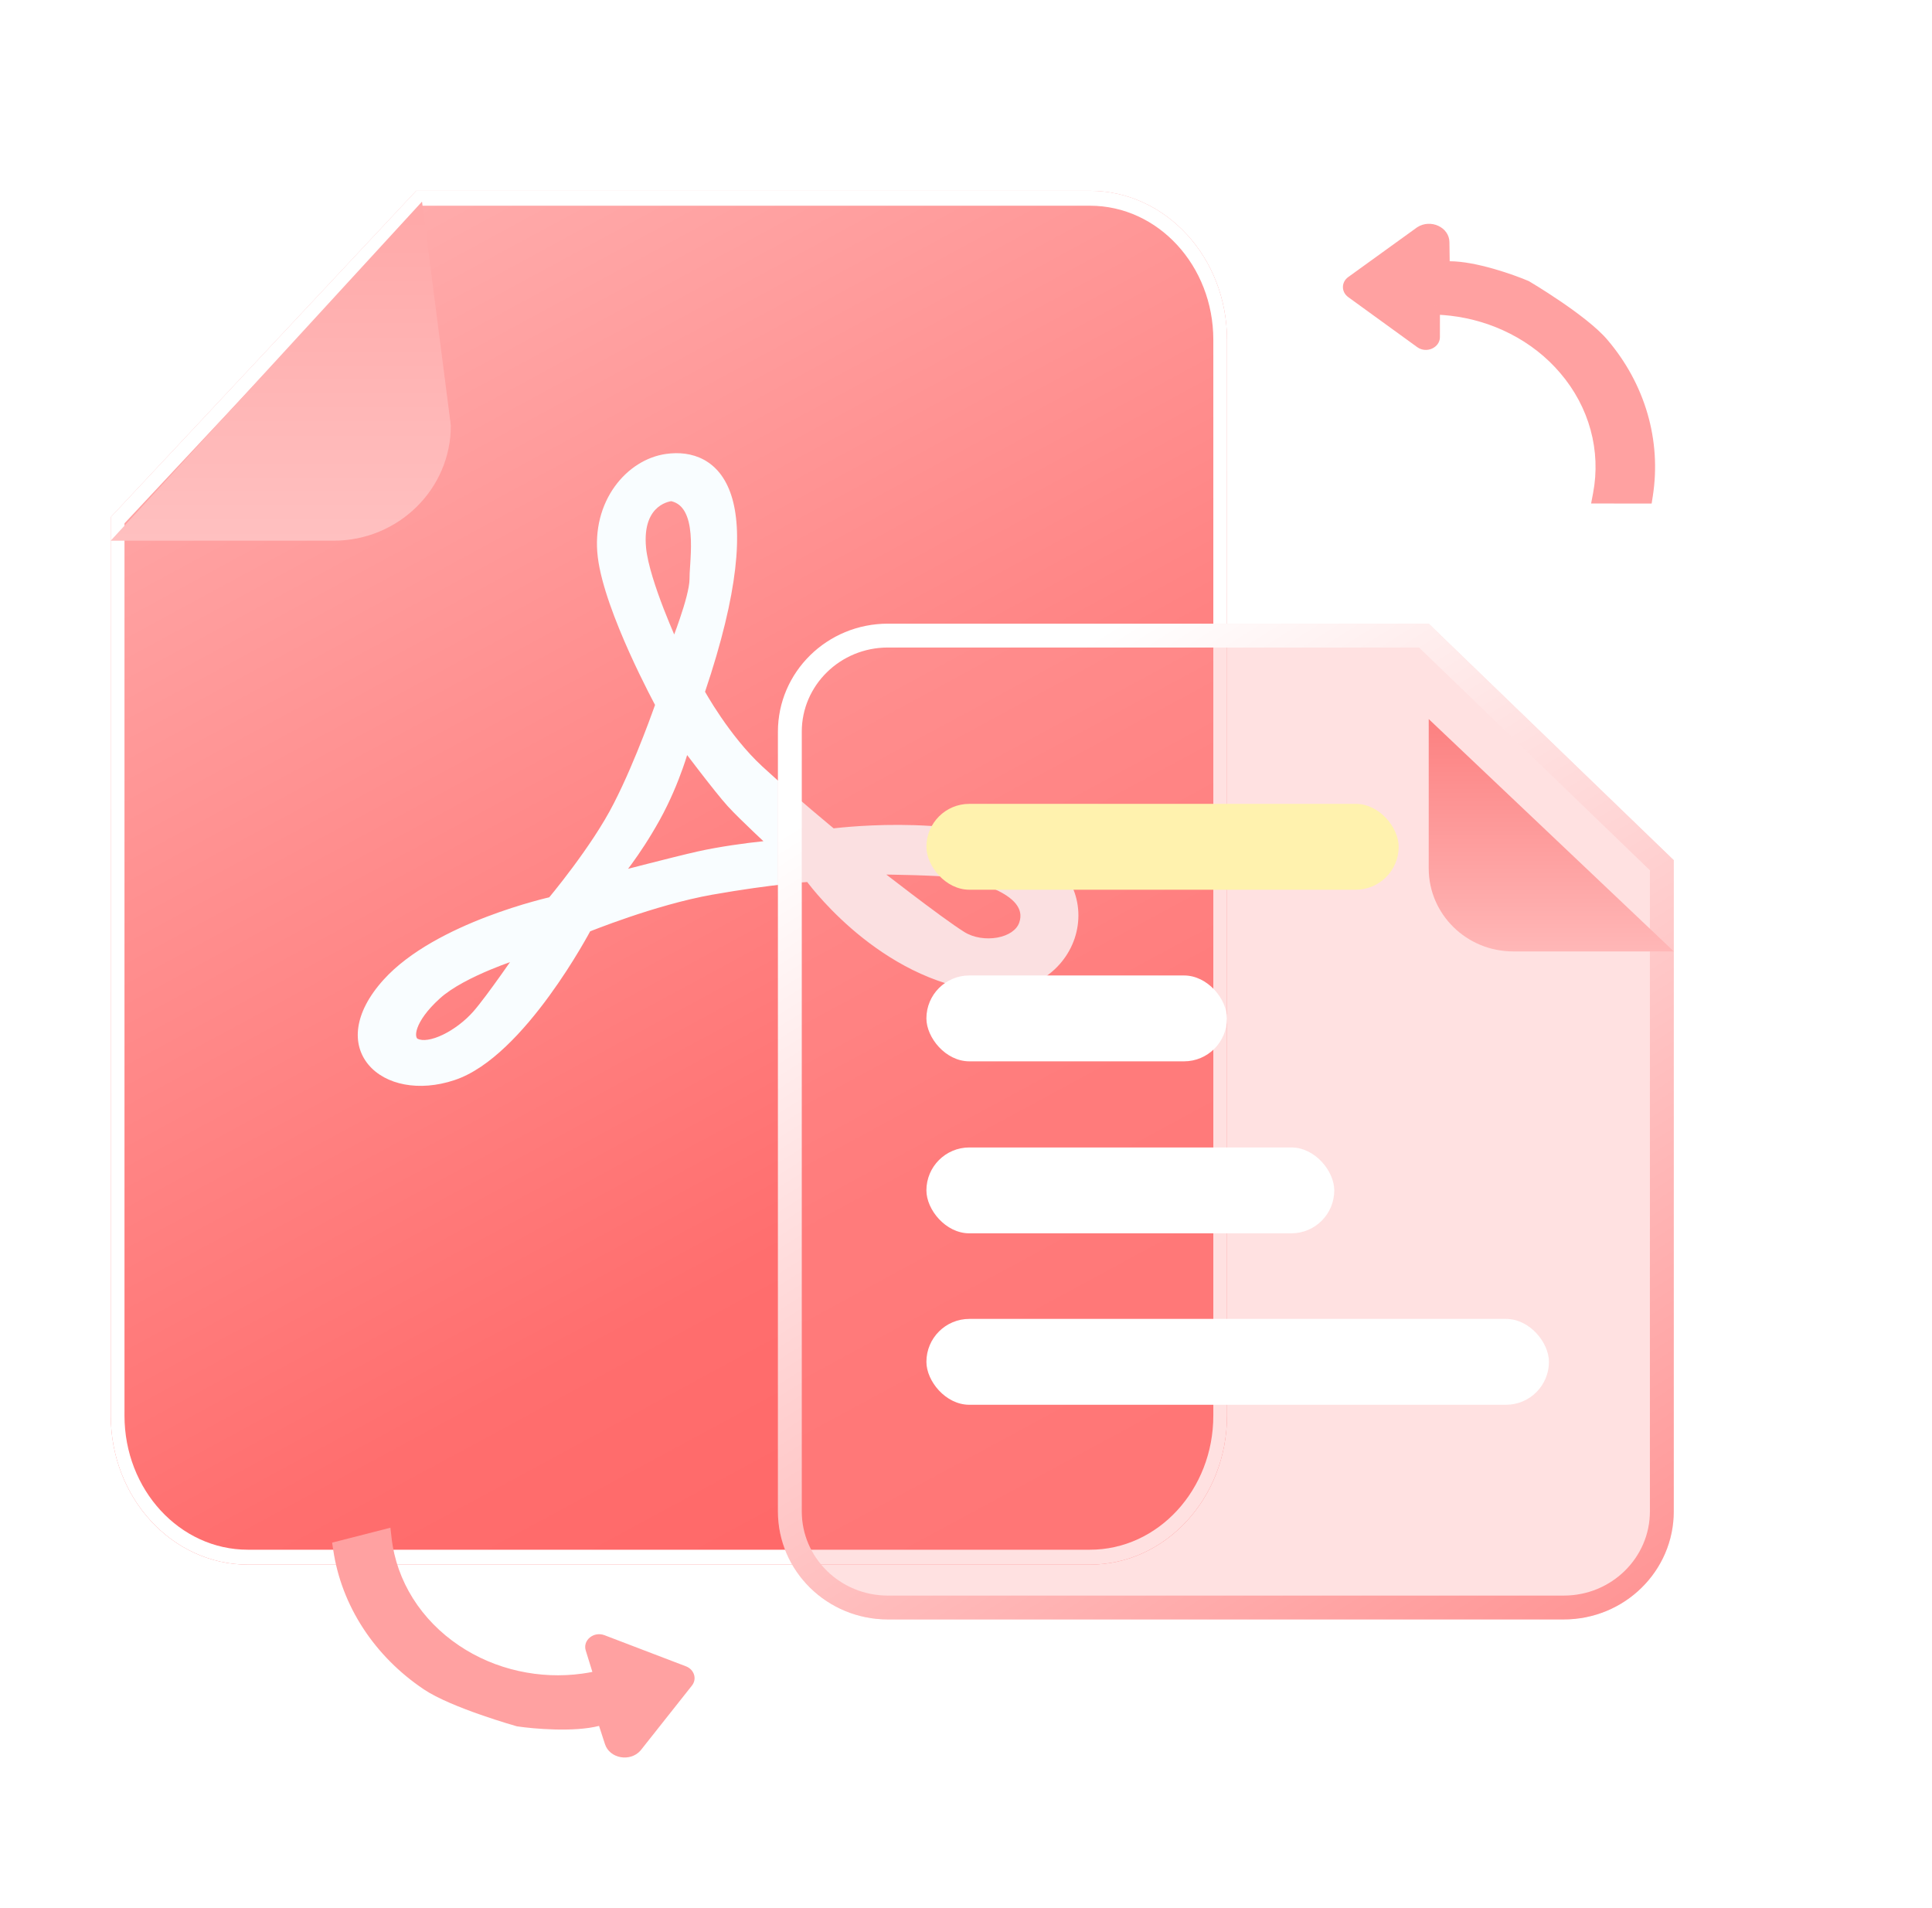 <svg width="81" height="80" viewBox="0 0 81 80" fill="none" xmlns="http://www.w3.org/2000/svg">
<g filter="url(#filter0_d_3847_23217)">
<path fill-rule="evenodd" clip-rule="evenodd" d="M17.448 4H45.697C48.871 4 51.443 6.797 51.443 10.247V55.352C51.443 58.802 48.871 61.599 45.697 61.599H10.39C7.217 61.599 4.644 58.802 4.644 55.352V17.68L17.448 4Z" fill="url(#paint0_linear_3847_23217)"/>
</g>
<g filter="url(#filter1_d_3847_23217)">
<path fill-rule="evenodd" clip-rule="evenodd" d="M17.448 4L4.644 17.68V55.352C4.644 58.802 7.217 61.599 10.39 61.599H45.697C48.871 61.599 51.443 58.802 51.443 55.352V10.247C51.443 6.797 48.871 4 45.697 4H17.448ZM5.219 17.942V55.352C5.219 58.457 7.534 60.974 10.39 60.974H45.697C48.553 60.974 50.869 58.457 50.869 55.352V10.247C50.869 7.142 48.553 4.625 45.697 4.625H17.683L5.219 17.942Z" fill="white"/>
</g>
<path fill-rule="evenodd" clip-rule="evenodd" d="M29.569 29.021L29.559 29.004C30.984 24.779 31.137 22.234 30.659 20.766C30.416 20.021 30.006 19.543 29.507 19.273C29.01 19.005 28.451 18.958 27.933 19.031C26.276 19.256 24.779 21.022 25.062 23.354C25.202 24.517 25.817 26.09 26.387 27.358C26.674 27.995 26.952 28.561 27.158 28.967C27.261 29.171 27.346 29.334 27.406 29.447C27.429 29.491 27.448 29.527 27.463 29.555L27.451 29.589C27.427 29.657 27.391 29.757 27.345 29.882C27.254 30.134 27.123 30.488 26.962 30.898C26.64 31.721 26.203 32.769 25.737 33.677L25.736 33.678C25.279 34.584 24.592 35.581 24.016 36.356C23.729 36.743 23.471 37.072 23.284 37.305C23.191 37.421 23.116 37.513 23.064 37.576L23.027 37.621C22.991 37.629 22.943 37.641 22.884 37.655C22.747 37.689 22.549 37.74 22.306 37.809C21.82 37.945 21.149 38.153 20.411 38.434C18.942 38.995 17.177 39.862 16.08 41.078C14.814 42.48 14.737 43.794 15.454 44.646C16.162 45.485 17.568 45.78 19.049 45.287C19.804 45.039 20.537 44.51 21.205 43.875C21.876 43.239 22.496 42.482 23.023 41.76C23.551 41.037 23.989 40.344 24.294 39.832C24.447 39.576 24.567 39.365 24.649 39.218C24.69 39.145 24.721 39.088 24.742 39.048L24.797 39.026C24.878 38.995 24.995 38.949 25.145 38.892C25.443 38.779 25.866 38.623 26.365 38.454C27.363 38.115 28.657 37.726 29.852 37.513C31.132 37.287 32.161 37.151 32.868 37.072C33.222 37.032 33.496 37.007 33.68 36.992C33.745 36.986 33.799 36.982 33.842 36.979C33.859 37.002 33.88 37.029 33.904 37.059C33.989 37.169 34.115 37.325 34.28 37.515C34.608 37.894 35.091 38.406 35.706 38.94C36.934 40.004 38.708 41.169 40.865 41.516C43.074 41.871 44.586 40.749 45.057 39.337C45.526 37.929 44.959 36.231 43.058 35.453C41.378 34.766 39.321 34.591 37.699 34.585C36.886 34.582 36.175 34.621 35.669 34.661C35.415 34.681 35.212 34.701 35.072 34.716C35.024 34.721 34.984 34.726 34.951 34.73L34.949 34.728C34.901 34.689 34.831 34.631 34.743 34.557C34.567 34.411 34.317 34.201 34.022 33.951C33.433 33.45 32.668 32.785 31.959 32.133C31.263 31.491 30.654 30.694 30.217 30.052C29.999 29.733 29.825 29.453 29.706 29.254C29.646 29.154 29.6 29.075 29.569 29.021ZM28.15 20.815L28.151 20.822C28.151 20.82 28.151 20.817 28.151 20.815C28.151 20.815 28.15 20.815 28.15 20.815ZM28.127 21.015L28.141 21.012C28.401 21.074 28.581 21.227 28.709 21.454C28.846 21.697 28.919 22.016 28.95 22.37C28.981 22.722 28.971 23.093 28.952 23.429C28.946 23.53 28.94 23.63 28.934 23.725C28.92 23.938 28.907 24.13 28.909 24.272C28.909 24.449 28.861 24.71 28.784 25.012C28.707 25.312 28.604 25.64 28.5 25.945C28.418 26.188 28.336 26.415 28.266 26.601C28.148 26.326 27.99 25.951 27.828 25.533C27.496 24.676 27.156 23.661 27.087 22.974C26.992 21.986 27.297 21.507 27.581 21.271C27.727 21.149 27.878 21.083 27.992 21.048C28.049 21.03 28.096 21.02 28.127 21.015ZM27.126 36.222C26.832 36.297 26.557 36.368 26.332 36.426C26.381 36.361 26.434 36.29 26.491 36.212C26.803 35.785 27.224 35.162 27.662 34.373C28.102 33.576 28.417 32.798 28.622 32.22C28.7 32.001 28.762 31.811 28.809 31.658C28.948 31.841 29.132 32.083 29.331 32.34C29.75 32.883 30.241 33.506 30.508 33.798C30.774 34.09 31.226 34.529 31.607 34.891C31.755 35.032 31.893 35.162 32.007 35.269C31.29 35.342 30.131 35.5 29.228 35.704C28.74 35.814 27.871 36.032 27.126 36.222ZM37.175 36.679L37.161 36.668C37.245 36.669 37.336 36.67 37.434 36.672C37.937 36.68 38.606 36.697 39.276 36.73L39.277 36.73C39.928 36.758 40.931 36.937 41.705 37.281C42.091 37.454 42.403 37.659 42.589 37.892C42.769 38.117 42.836 38.372 42.735 38.673C42.63 38.991 42.282 39.223 41.815 39.309C41.351 39.393 40.823 39.32 40.434 39.078C39.953 38.778 39.031 38.095 38.222 37.481C37.819 37.176 37.447 36.889 37.175 36.679ZM20.582 40.646C20.881 40.522 21.157 40.418 21.383 40.338C21.271 40.498 21.138 40.688 20.994 40.89C20.6 41.444 20.137 42.075 19.843 42.411C19.488 42.813 19.017 43.166 18.566 43.383C18.341 43.491 18.128 43.562 17.943 43.59C17.757 43.619 17.615 43.602 17.515 43.556C17.496 43.547 17.465 43.523 17.451 43.45C17.436 43.374 17.444 43.257 17.499 43.1C17.61 42.788 17.894 42.358 18.434 41.868L18.435 41.867C18.956 41.39 19.825 40.96 20.582 40.646Z" fill="#F9FDFF"/>
<g filter="url(#filter2_d_3847_23217)">
<path fill-rule="evenodd" clip-rule="evenodd" d="M13.985 18.669H4.642L17.693 4.453L18.902 13.84C18.902 16.507 16.701 18.669 13.985 18.669Z" fill="url(#paint1_linear_3847_23217)"/>
</g>
<g filter="url(#filter3_b_3847_23217)">
<path fill-rule="evenodd" clip-rule="evenodd" d="M59.898 26.148H37.227C34.68 26.148 32.615 28.176 32.615 30.677V63.369C32.615 65.87 34.68 67.897 37.227 67.897H65.561C68.108 67.897 70.173 65.87 70.173 63.369V36.064L59.898 26.148Z" fill="#FF9A9A" fill-opacity="0.3"/>
<path d="M37.227 26.648H59.696L69.673 36.276V63.369C69.673 65.585 67.841 67.397 65.561 67.397H37.227C34.947 67.397 33.115 65.585 33.115 63.369V30.677C33.115 28.46 34.947 26.648 37.227 26.648Z" stroke="url(#paint2_linear_3847_23217)"/>
</g>
<g filter="url(#filter4_d_3847_23217)">
<path fill-rule="evenodd" clip-rule="evenodd" d="M63.444 35.89H70.176L59.9 26.148V32.411C59.9 34.332 61.487 35.89 63.444 35.89Z" fill="url(#paint3_linear_3847_23217)"/>
</g>
<rect x="38.84" y="33.703" width="19.8" height="3.6" rx="1.8" fill="#FFF2AE"/>
<rect x="38.84" y="40.898" width="12.6" height="3.6" rx="1.8" fill="white"/>
<rect x="38.84" y="48.109" width="17.1" height="3.6" rx="1.8" fill="white"/>
<rect x="38.84" y="55.297" width="26.1" height="3.6" rx="1.8" fill="white"/>
<path fill-rule="evenodd" clip-rule="evenodd" d="M60.779 10.953L60.768 10.152C60.76 9.525 59.98 9.165 59.417 9.528L56.525 11.616C56.228 11.832 56.23 12.24 56.522 12.454L56.524 12.456L59.416 14.553C59.806 14.836 60.368 14.575 60.369 14.135L60.37 13.199C60.508 13.207 60.645 13.219 60.783 13.235L60.809 13.237C61.691 13.34 62.544 13.597 63.321 13.996L63.322 13.996C64.134 14.411 64.847 14.972 65.418 15.646L65.419 15.647C66.018 16.349 66.45 17.159 66.686 18.025C66.923 18.891 66.958 19.793 66.791 20.672L66.708 21.11L69.246 21.112L69.296 20.79C69.475 19.637 69.398 18.463 69.071 17.338C68.743 16.213 68.171 15.161 67.389 14.244C66.509 13.206 64.097 11.786 64.097 11.786C63.446 11.508 61.87 10.953 60.779 10.953ZM60.804 12.86C60.521 12.829 60.239 12.813 59.958 12.81C60.095 12.812 60.233 12.816 60.37 12.824C60.515 12.832 60.659 12.844 60.804 12.86ZM59.962 11.272C59.962 11.272 59.962 11.272 59.962 11.272V11.272Z" fill="#FFA1A1"/>
<path fill-rule="evenodd" clip-rule="evenodd" d="M25.115 72.361L25.365 73.129C25.561 73.73 26.419 73.884 26.852 73.396L29.009 70.671C29.231 70.391 29.107 69.999 28.762 69.864L28.759 69.863L25.349 68.56C24.888 68.383 24.425 68.773 24.557 69.198L24.836 70.098C24.701 70.124 24.565 70.147 24.428 70.166L24.402 70.17C23.522 70.29 22.624 70.253 21.757 70.061L21.757 70.061C20.851 69.862 19.997 69.498 19.245 68.991L19.244 68.99C18.457 68.462 17.799 67.789 17.312 67.015C16.826 66.24 16.521 65.381 16.419 64.493L16.368 64.052L13.924 64.677L13.973 64.999C14.146 66.153 14.572 67.264 15.224 68.265C15.876 69.266 16.741 70.138 17.768 70.828C18.926 71.608 21.672 72.379 21.672 72.379C22.382 72.485 24.066 72.63 25.115 72.361ZM24.52 70.532C24.801 70.492 25.077 70.437 25.349 70.37C25.216 70.403 25.082 70.433 24.948 70.459C24.806 70.487 24.664 70.511 24.52 70.532ZM25.806 71.852C25.806 71.852 25.805 71.852 25.806 71.852V71.852Z" fill="#FFA1A1"/>
<defs>
<filter id="filter0_d_3847_23217" x="0.645" y="4" width="54.799" height="65.599" filterUnits="userSpaceOnUse" color-interpolation-filters="sRGB">
<feFlood flood-opacity="0" result="BackgroundImageFix"/>
<feColorMatrix in="SourceAlpha" type="matrix" values="0 0 0 0 0 0 0 0 0 0 0 0 0 0 0 0 0 0 127 0" result="hardAlpha"/>
<feOffset dy="4"/>
<feGaussianBlur stdDeviation="2"/>
<feComposite in2="hardAlpha" operator="out"/>
<feColorMatrix type="matrix" values="0 0 0 0 1 0 0 0 0 0.581 0 0 0 0 0.581 0 0 0 0.25 0"/>
<feBlend mode="normal" in2="BackgroundImageFix" result="effect1_dropShadow_3847_23217"/>
<feBlend mode="normal" in="SourceGraphic" in2="effect1_dropShadow_3847_23217" result="shape"/>
</filter>
<filter id="filter1_d_3847_23217" x="0.645" y="4" width="54.799" height="65.599" filterUnits="userSpaceOnUse" color-interpolation-filters="sRGB">
<feFlood flood-opacity="0" result="BackgroundImageFix"/>
<feColorMatrix in="SourceAlpha" type="matrix" values="0 0 0 0 0 0 0 0 0 0 0 0 0 0 0 0 0 0 127 0" result="hardAlpha"/>
<feOffset dy="4"/>
<feGaussianBlur stdDeviation="2"/>
<feComposite in2="hardAlpha" operator="out"/>
<feColorMatrix type="matrix" values="0 0 0 0 1 0 0 0 0 0.581 0 0 0 0 0.581 0 0 0 0.25 0"/>
<feBlend mode="normal" in2="BackgroundImageFix" result="effect1_dropShadow_3847_23217"/>
<feBlend mode="normal" in="SourceGraphic" in2="effect1_dropShadow_3847_23217" result="shape"/>
</filter>
<filter id="filter2_d_3847_23217" x="0.643" y="4.453" width="22.26" height="22.215" filterUnits="userSpaceOnUse" color-interpolation-filters="sRGB">
<feFlood flood-opacity="0" result="BackgroundImageFix"/>
<feColorMatrix in="SourceAlpha" type="matrix" values="0 0 0 0 0 0 0 0 0 0 0 0 0 0 0 0 0 0 127 0" result="hardAlpha"/>
<feOffset dy="4"/>
<feGaussianBlur stdDeviation="2"/>
<feComposite in2="hardAlpha" operator="out"/>
<feColorMatrix type="matrix" values="0 0 0 0 1 0 0 0 0 0.664 0 0 0 0 0.664 0 0 0 1 0"/>
<feBlend mode="normal" in2="BackgroundImageFix" result="effect1_dropShadow_3847_23217"/>
<feBlend mode="normal" in="SourceGraphic" in2="effect1_dropShadow_3847_23217" result="shape"/>
</filter>
<filter id="filter3_b_3847_23217" x="22.615" y="16.148" width="57.557" height="61.749" filterUnits="userSpaceOnUse" color-interpolation-filters="sRGB">
<feFlood flood-opacity="0" result="BackgroundImageFix"/>
<feGaussianBlur in="BackgroundImageFix" stdDeviation="5"/>
<feComposite in2="SourceAlpha" operator="in" result="effect1_backgroundBlur_3847_23217"/>
<feBlend mode="normal" in="SourceGraphic" in2="effect1_backgroundBlur_3847_23217" result="shape"/>
</filter>
<filter id="filter4_d_3847_23217" x="55.9" y="26.148" width="18.275" height="17.741" filterUnits="userSpaceOnUse" color-interpolation-filters="sRGB">
<feFlood flood-opacity="0" result="BackgroundImageFix"/>
<feColorMatrix in="SourceAlpha" type="matrix" values="0 0 0 0 0 0 0 0 0 0 0 0 0 0 0 0 0 0 127 0" result="hardAlpha"/>
<feOffset dy="4"/>
<feGaussianBlur stdDeviation="2"/>
<feComposite in2="hardAlpha" operator="out"/>
<feColorMatrix type="matrix" values="0 0 0 0 1 0 0 0 0 0.825 0 0 0 0 0.825 0 0 0 1 0"/>
<feBlend mode="normal" in2="BackgroundImageFix" result="effect1_dropShadow_3847_23217"/>
<feBlend mode="normal" in="SourceGraphic" in2="effect1_dropShadow_3847_23217" result="shape"/>
</filter>
<linearGradient id="paint0_linear_3847_23217" x1="19.044" y1="0.4" x2="55.043" y2="66.999" gradientUnits="userSpaceOnUse">
<stop stop-color="#FFAFAF"/>
<stop offset="0.644" stop-color="#FF6E6E"/>
<stop offset="1" stop-color="#FF6161"/>
</linearGradient>
<linearGradient id="paint1_linear_3847_23217" x1="11.772" y1="5.149" x2="11.772" y2="18.669" gradientUnits="userSpaceOnUse">
<stop stop-color="#FFA9A9"/>
<stop offset="1" stop-color="#FFC0C0"/>
</linearGradient>
<linearGradient id="paint2_linear_3847_23217" x1="42.59" y1="28.776" x2="67.544" y2="68.313" gradientUnits="userSpaceOnUse">
<stop stop-color="white"/>
<stop offset="1" stop-color="#FF9494"/>
</linearGradient>
<linearGradient id="paint3_linear_3847_23217" x1="65.038" y1="26.148" x2="65.038" y2="35.89" gradientUnits="userSpaceOnUse">
<stop stop-color="#FC8080"/>
<stop offset="1" stop-color="#FFB7B7"/>
</linearGradient>
</defs>
</svg>
